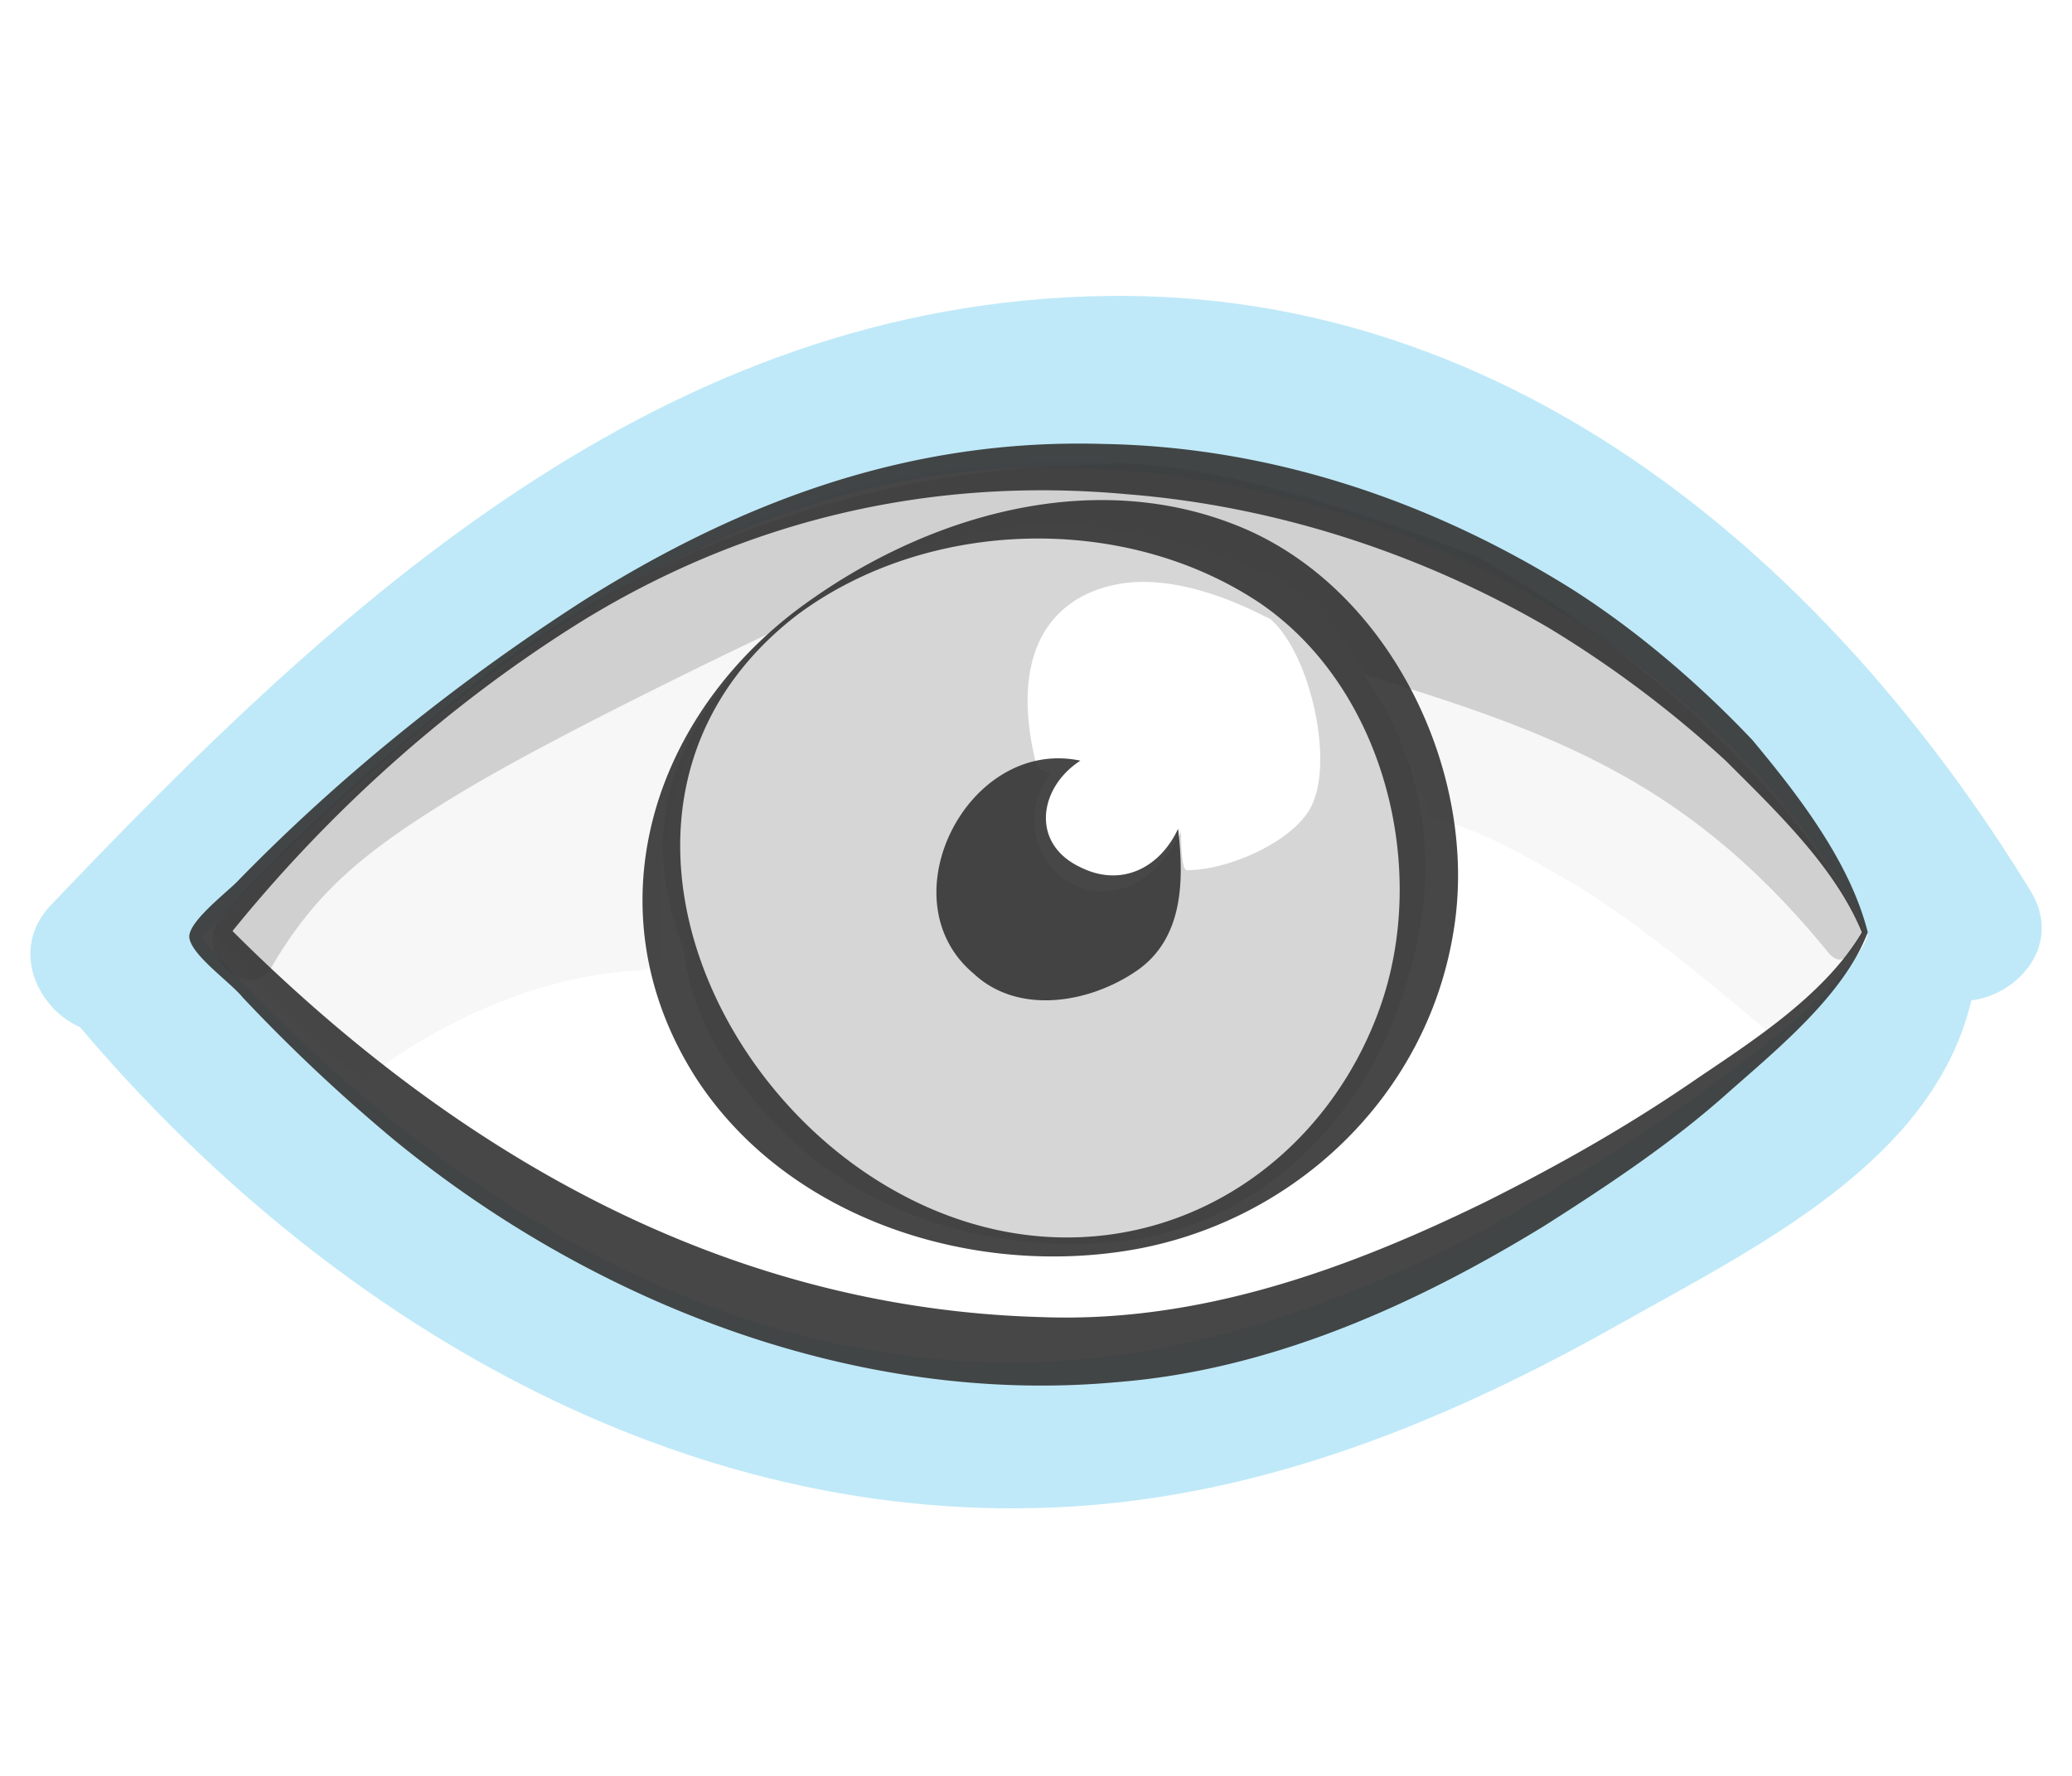 <svg width="70" height="60" viewBox="0 0 70 60" xmlns="http://www.w3.org/2000/svg">
    <path class="uk-text-primary" fill="#02a9e6" opacity=".25" d="M68.6 30.1C61.8 19 51.1 9.8 37.4 10c-15 .2-25.9 10.3-35.7 20.6-1.4 1.5-.4 3.5 1 4.1 8.3 9.8 20.3 17 33.5 16.2 6.6-.4 12.7-2.9 18.4-6.1 4.6-2.6 10.7-5.5 12-11 1.6-.2 3.1-1.9 2-3.7zm-19.5 12C44 44.6 38.6 46.3 32.8 46c-10.3-.5-19.3-6.8-26-14.3 8-8.4 17.4-16.2 29.3-15.9 11.9.3 22.8 7.1 27 15.8-.9 2.6-9.9 8.4-14 10.5z"/>
    <path fill="#333" opacity=".04" d="M63 31.5C59.4 24 49.5 16 36.4 15.6c-6.3 0-11.4 1.4-18.2 6.1-3.2 2.2-9.8 8.1-11 9.8 1.1 1.4 3.7 3.9 5.1 5 2.5-2 5.9-3.5 9.1-3.7.3 0 .8-.1 1-.4-.5-4.7.9-9.1 4.8-11.9 1.3-.9 3.4-2.3 7.9-2.8 2.8 0 5.3.7 7.8 1.7 2.5 1.1 4.5 5.3 5.4 8.2 2 .5 3.7 1.6 5.1 2.4 2.1 1.3 4.6 3.4 6.5 5 1.1-1.1 2.7-2.7 3.1-3.5z"/>
    <path fill="#333" opacity=".2" d="M63 31.5C59.5 24.2 50.3 19 49.9 18.8c-3.1-1.2-9.6-3.5-12.9-3.1a35 35 0 0 0-20.2 6.8c-2.7 2.1-7.2 5.9-9.4 8.6-.8 1 .8 2.7 1.7 1.7 1.5-2.6 3.1-4 6.6-6.1s10.7-5.5 10.5-5.4c-3.3 3.1-4.8 6.4-3.1 10.8.3 2.7 2.1 5.1 4.2 6.9 3 2.5 7.3 3.4 10.9 2.9 4.1-.6 7.7-3.7 9.2-8.3 1.5-4.5.6-8-1.3-10.8 6.6 2 11 3.7 15.6 9.3.6.8.9-.1 1.3-.6zM42.9 20.9c1.3 1.1 2.1 4.5 1.5 6.1-.4 1.3-2.8 2.4-4.3 2.4-.2 0-.2-1.1-.2-1.3-2.1 4.2-6.5 1-4.4-2-.2 0-.4-.1-.5-.3-1-4.1.8-5.8 3-6.1 2.3-.3 4.8 1.2 4.9 1.2z"/>
    <path fill="#333" opacity=".9" d="M62.9 31.5c-.9-2.2-2.9-4.1-4.6-5.8a37.6 37.6 0 0 0-6-4.5c-4.3-2.5-9.2-4.1-14.2-4.5-6.5-.6-12.7.8-18.3 4.2-4.7 2.9-8.9 6.7-12.3 11v-.8c7.5 7.6 16.7 13.1 27.7 13.4 5.3.2 10.3-1.6 15-3.9 2.4-1.2 4.7-2.5 6.9-4 1.9-1.3 4.5-2.9 5.8-5.1zm.2 0c-.8 2.1-3 3.9-4.7 5.4-1.9 1.7-4 3.1-6.2 4.5-4.4 2.7-9.3 4.9-14.5 5.3-8.8.8-17.7-2.7-24.4-8.2-1.8-1.5-3.5-3.1-5.1-4.8-.4-.5-1.7-1.4-1.8-2-.1-.5 1.2-1.5 1.6-1.9 3.5-3.6 7.5-6.8 11.7-9.5 5.4-3.4 11.1-5.5 17.6-5.3 5.6.1 11 1.9 15.8 4.9 2.2 1.4 4.3 3.2 6.1 5.1 1.5 1.8 3.3 4.1 3.9 6.5zM26.9 20.8c-8.9 6.9-1.2 20.6 8.7 21 5 .2 9.3-3 11-7.7 1.7-4.7.2-10.8-4-13.7-4.6-3.1-11.3-2.9-15.7.4zm-.1-.1c4.2-3.2 10-5 15.1-2.9s8.1 8.4 7.2 13.7c-.9 5.5-5.3 9.7-10.7 10.7-5.5 1-11.8-1-14.9-5.8-3.5-5.5-1.6-11.9 3.3-15.7zm9.7 5c-1.4.9-1.7 2.8 0 3.6 1.4.7 2.7 0 3.3-1.3.2 1.7.2 3.7-1.4 4.8-1.6 1.1-4 1.5-5.5.1-3-2.5-.2-8 3.6-7.2z"/>
</svg>
